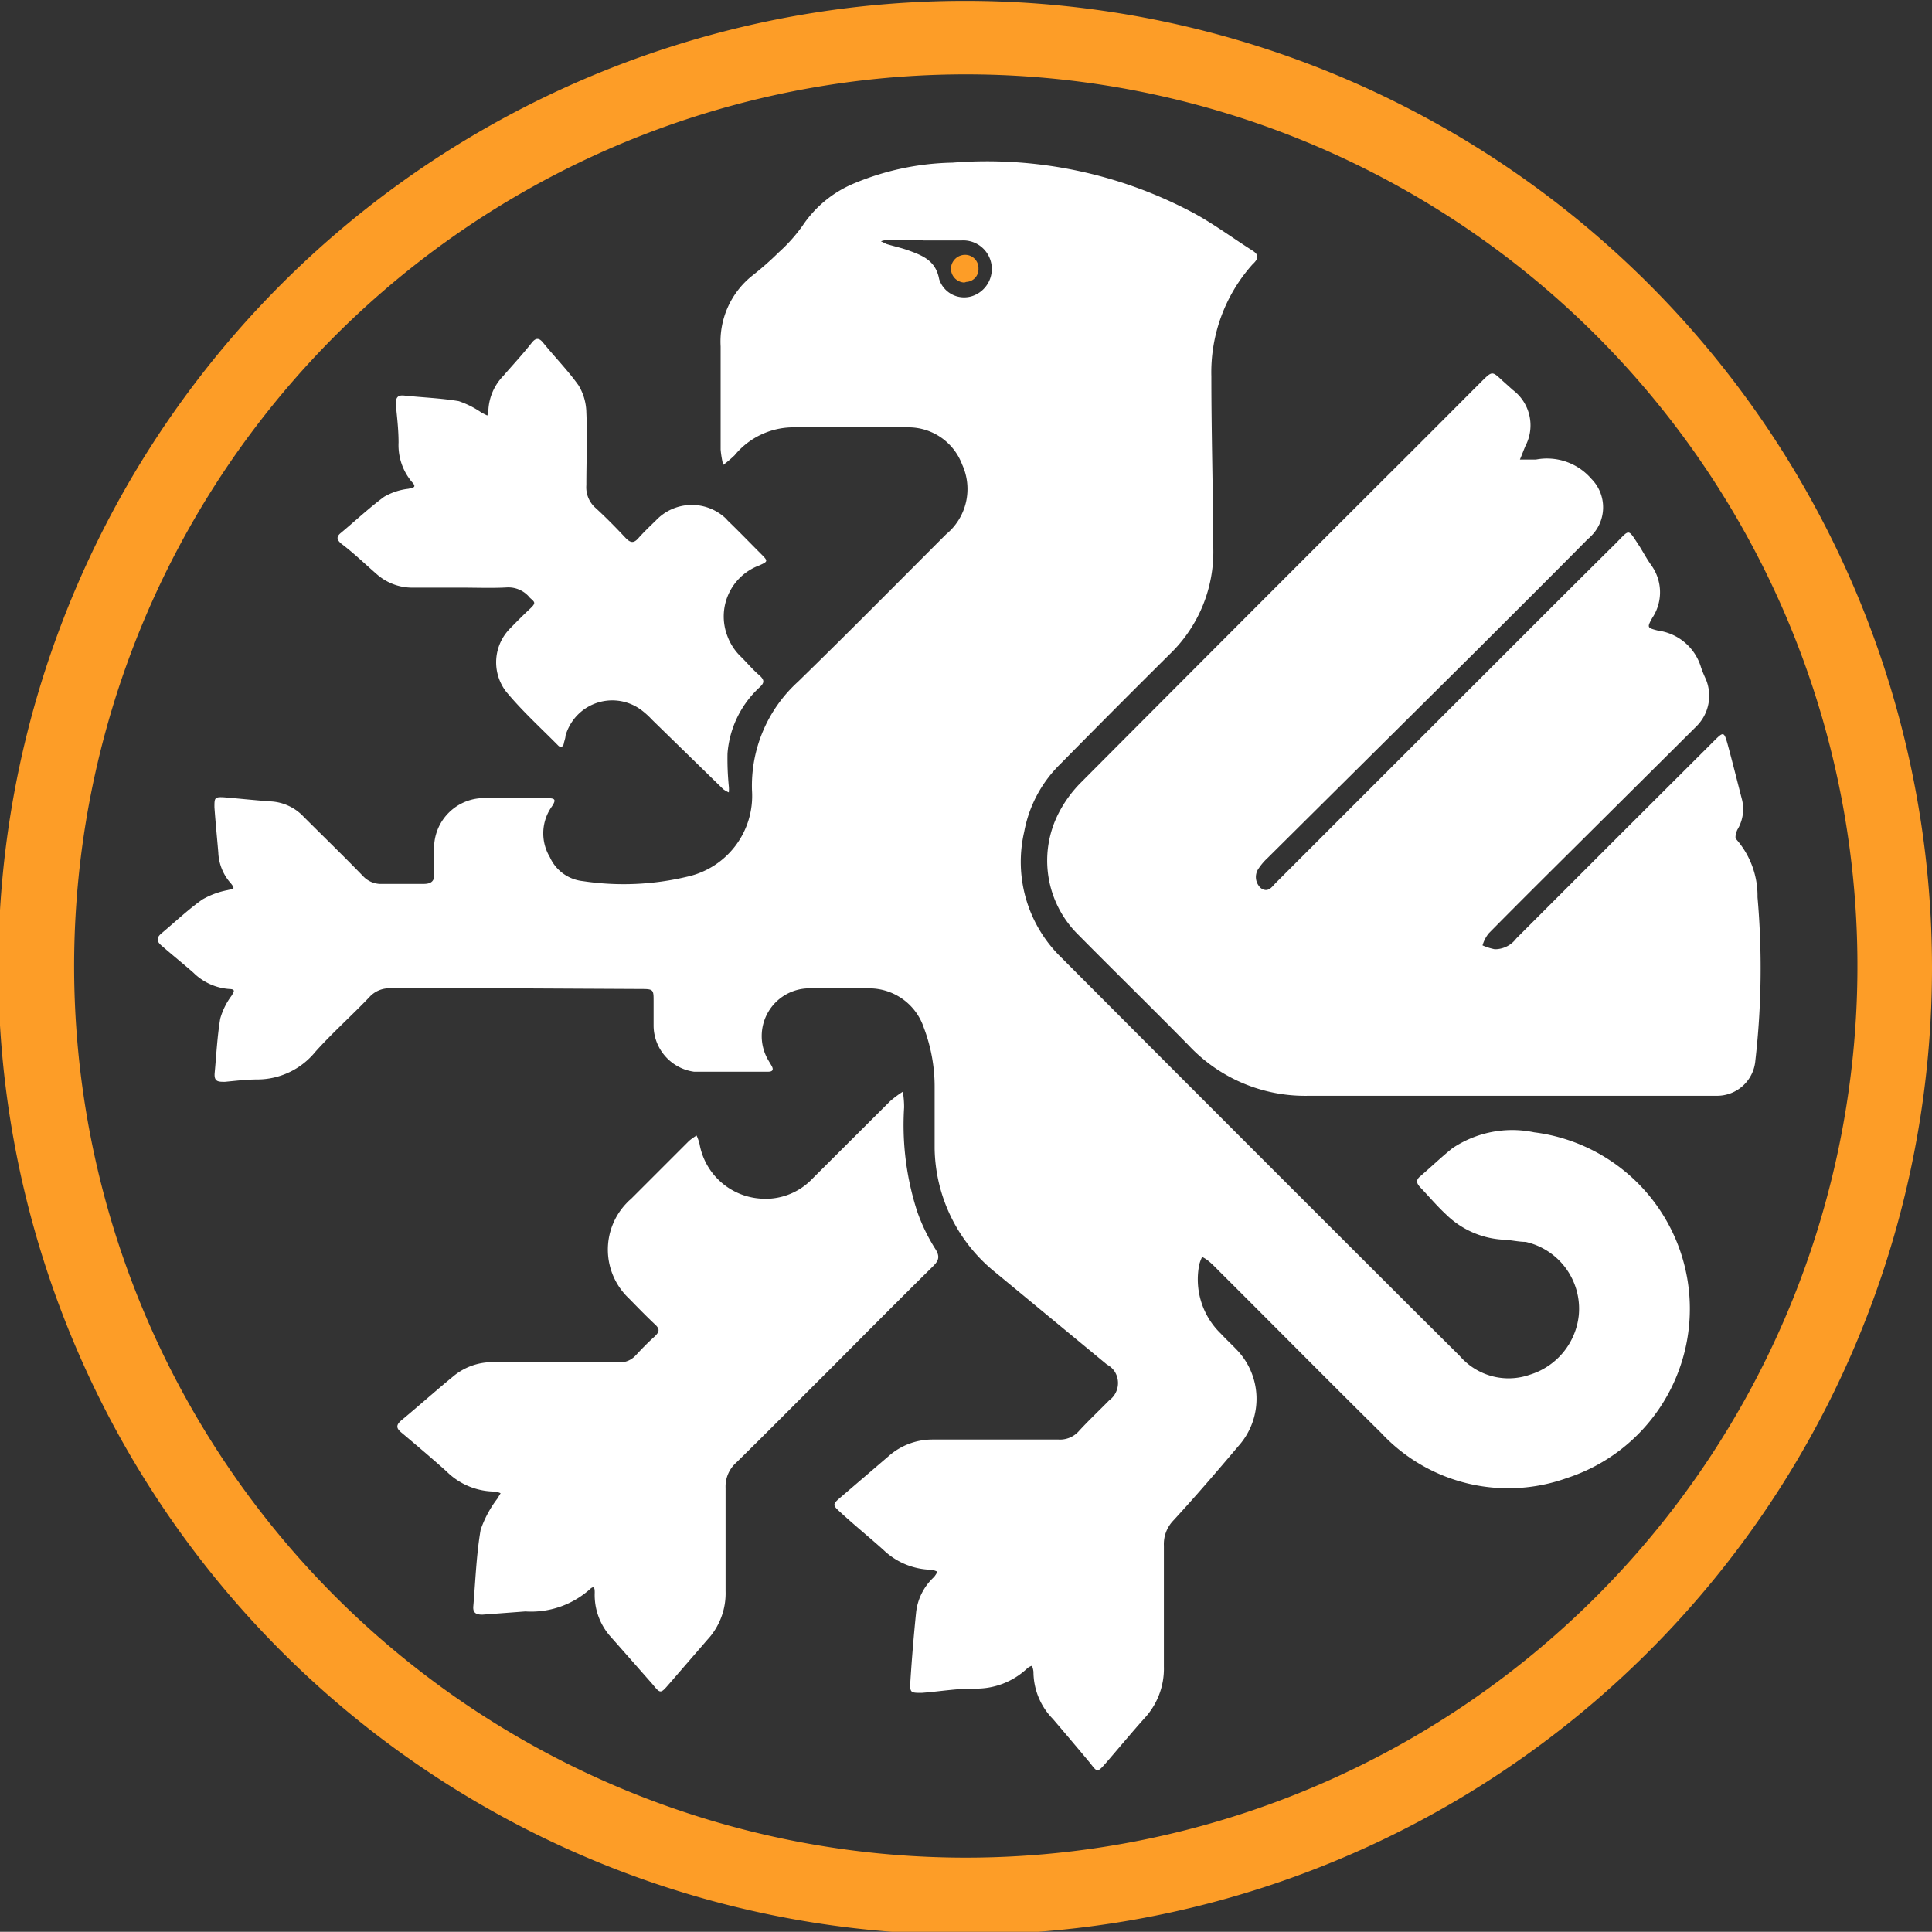 <svg xmlns="http://www.w3.org/2000/svg" viewBox="0 0 89.92 89.91">
  <rect x="0" y="0" width="89.92" height="89.91" fill="#333333" stroke="none"/>
  <defs>
    <style>
      .a {
        fill: #fd9d27;
      }

      .b {
        fill: #fff;
      }
    </style>
  </defs>
  <g>
    <path class="a" d="M89.92,45.12a45,45,0,1,1,0-.16ZM3.45,45A41.5,41.5,0,1,0,45,3.46,41.51,41.51,0,0,0,3.45,45v0Z"/>
    <path class="b" d="M24,46H18.19a1.24,1.24,0,0,0-1,.41c-.82.86-1.72,1.66-2.51,2.54A3.49,3.49,0,0,1,12,50.24c-.51,0-1,.06-1.53.11-.31,0-.51,0-.48-.4.08-.85.12-1.7.26-2.54a3.25,3.25,0,0,1,.53-1.07c.11-.19.2-.3-.11-.31A2.64,2.64,0,0,1,9,45.27c-.48-.42-1-.84-1.46-1.24-.28-.23-.26-.4,0-.61.62-.52,1.21-1.08,1.87-1.55a3.73,3.73,0,0,1,1.18-.44c.21-.06.41,0,.16-.31a2.29,2.29,0,0,1-.59-1.45c-.06-.7-.13-1.4-.18-2.1,0-.43,0-.49.46-.46.72.06,1.45.14,2.17.19a2.26,2.26,0,0,1,1.52.71c.92.92,1.86,1.83,2.76,2.76a1.14,1.14,0,0,0,.9.37q1,0,1.92,0c.35,0,.52-.12.5-.48s0-.64,0-1a2.33,2.33,0,0,1,2.16-2.51h3.11c.35,0,.42.06.21.38a2.15,2.15,0,0,0-.1,2.36,1.9,1.9,0,0,0,1.54,1.12A12.73,12.73,0,0,0,32,40.8a3.85,3.85,0,0,0,3-4,6.54,6.54,0,0,1,2.14-5.07c2.32-2.26,4.6-4.57,6.89-6.86a2.73,2.73,0,0,0,.75-3.25,2.67,2.67,0,0,0-2.54-1.73c-1.79-.05-3.58,0-5.38,0a3.55,3.55,0,0,0-2.67,1.3,5.72,5.72,0,0,1-.53.45,4.51,4.51,0,0,1-.12-.72c0-1.6,0-3.2,0-4.8A3.92,3.92,0,0,1,35,12.84a14.46,14.46,0,0,0,1.25-1.1,7.56,7.56,0,0,0,1.1-1.23,5.34,5.34,0,0,1,2.32-1.94,12.45,12.45,0,0,1,4.66-1A20.41,20.41,0,0,1,55.6,9.94c.93.51,1.79,1.15,2.69,1.72.33.21.28.39,0,.65a7.53,7.53,0,0,0-1.91,5.22c0,2.68.08,5.37.09,8a6.6,6.6,0,0,1-2,4.89q-2.57,2.55-5.1,5.12a5.91,5.91,0,0,0-1.7,3.17,6.2,6.2,0,0,0,1.73,5.86Q57.8,53,66.13,61.31l1.81,1.8a3,3,0,0,0,3.27.87,3.25,3.25,0,0,0,2.27-2.76A3.19,3.19,0,0,0,71,57.8c-.32,0-.63-.08-1-.1a4.13,4.13,0,0,1-2.7-1.18c-.42-.39-.79-.83-1.19-1.25-.17-.18-.24-.34,0-.53.5-.43,1-.91,1.49-1.3a5,5,0,0,1,3.8-.74,8.28,8.28,0,0,1,1.53,16.09,8.08,8.08,0,0,1-8.65-2.1c-2.52-2.49-5-5-7.51-7.5-.17-.17-.33-.34-.51-.49a1.65,1.65,0,0,0-.31-.2,2,2,0,0,0-.13.34,3.51,3.51,0,0,0,1,3.23c.23.25.48.48.72.73a3.29,3.29,0,0,1,.12,4.48c-1,1.18-2,2.35-3.07,3.51a1.58,1.58,0,0,0-.42,1.15c0,1.88,0,3.75,0,5.63A3.39,3.39,0,0,1,53.24,80c-.57.64-1.11,1.29-1.67,1.94s-.47.55-.93,0S49.53,80.62,49,80a3.14,3.14,0,0,1-.9-2.19,1,1,0,0,0-.07-.28.61.61,0,0,0-.21.11,3.45,3.45,0,0,1-2.5.95c-.81,0-1.61.14-2.42.2-.51,0-.56,0-.53-.52.07-1.09.16-2.17.27-3.25a2.63,2.63,0,0,1,.83-1.62,1.32,1.32,0,0,0,.16-.25,1.22,1.22,0,0,0-.27-.09,3.31,3.31,0,0,1-2.25-.93c-.67-.6-1.36-1.16-2-1.75-.37-.33-.36-.37,0-.68l2.24-1.92A3.07,3.07,0,0,1,43.39,67c2,0,3.92,0,5.88,0a1.17,1.17,0,0,0,.95-.4c.45-.49.93-.94,1.4-1.42a1,1,0,0,0,.25-1.36,1,1,0,0,0-.35-.31l-5.18-4.28a7.55,7.55,0,0,1-2.84-5.77c0-.94,0-1.88,0-2.82A7.73,7.73,0,0,0,43,47.84,2.68,2.68,0,0,0,40.45,46c-.94,0-1.88,0-2.82,0a2.22,2.22,0,0,0-1.88,3.33l.16.27c.11.19.05.28-.16.28-1.15,0-2.31,0-3.45,0a2.18,2.18,0,0,1-1.88-2.12c0-.38,0-.76,0-1.15,0-.55,0-.58-.58-.58ZM43,11.16H41.33a1.3,1.3,0,0,0-.33.07l.27.13c.33.1.66.17,1,.29.66.24,1.28.47,1.44,1.34a1.22,1.22,0,0,0,1.51.8h0a1.33,1.33,0,0,0-.46-2.6c-.59,0-1.19,0-1.78,0Z"/>
    <path class="b" d="M69.92,51c-3,0-6,0-9,0a7.43,7.43,0,0,1-5.6-2.35c-1.7-1.73-3.44-3.43-5.15-5.16a4.84,4.84,0,0,1-.89-5.66,5.74,5.74,0,0,1,1-1.38q7.11-7.14,14.23-14.25c1.5-1.49,3-3,4.48-4.48.46-.45.46-.45.94,0l.48.43A2.06,2.06,0,0,1,71,20.75c-.09.21-.17.43-.26.64.25,0,.49,0,.74,0a2.73,2.73,0,0,1,2.59.9A1.88,1.88,0,0,1,74,25a.27.27,0,0,1-.08.07c-1.74,1.76-3.49,3.5-5.24,5.25L59,39.93a2.79,2.79,0,0,0-.42.49.69.69,0,0,0,.11.92c.34.23.51-.07.69-.25l8-8c2.6-2.59,5.18-5.19,7.79-7.77.71-.71.57-.75,1.14.11.18.29.34.59.54.87a2.15,2.15,0,0,1,.05,2.46c-.25.45-.24.46.27.59a2.42,2.42,0,0,1,2,1.71,5.09,5.09,0,0,0,.22.54,2,2,0,0,1-.46,2.23l-5.53,5.5c-1.37,1.36-2.75,2.73-4.11,4.11A1.6,1.6,0,0,0,69,44a2.7,2.7,0,0,0,.57.18,1.24,1.24,0,0,0,1-.5l5-5,4.21-4.2c.43-.43.46-.43.62.13.23.84.44,1.69.66,2.54a1.85,1.85,0,0,1-.2,1.47c-.06.13-.12.37-.06.43a4,4,0,0,1,1,2.71,37.75,37.75,0,0,1-.1,7.59A1.79,1.79,0,0,1,79.89,51c-.27,0-.55,0-.83,0Z"/>
    <path class="b" d="M25.79,63.41c1,0,2,0,3,0a1,1,0,0,0,.79-.32c.28-.3.56-.59.86-.86s.26-.4,0-.63c-.4-.38-.79-.78-1.18-1.18A3.12,3.12,0,0,1,29.16,56a1.8,1.8,0,0,1,.2-.19l2.71-2.71a2.8,2.8,0,0,1,.35-.25,2.12,2.12,0,0,1,.14.4,3.09,3.09,0,0,0,2.77,2.53,3,3,0,0,0,2.48-.92l3.62-3.61a5,5,0,0,1,.59-.44,4.4,4.4,0,0,1,.06.73,13.06,13.06,0,0,0,.61,4.85,8.52,8.52,0,0,0,.83,1.72c.25.38.17.57-.12.85-1.6,1.58-3.2,3.19-4.79,4.79-1.45,1.44-2.89,2.9-4.35,4.33a1.49,1.49,0,0,0-.49,1.17c0,1.6,0,3.2,0,4.8a3.17,3.17,0,0,1-.85,2.27l-1.8,2.08c-.37.43-.39.43-.74,0-.66-.75-1.32-1.5-2-2.27a2.91,2.91,0,0,1-.7-2c0-.15,0-.38-.23-.16A4.11,4.11,0,0,1,24.45,75l-2,.15c-.3,0-.45-.09-.42-.4.1-1.18.14-2.38.34-3.55a5.12,5.12,0,0,1,.77-1.44l.16-.26a.92.92,0,0,0-.27-.08,3.21,3.21,0,0,1-2.25-.94c-.68-.61-1.38-1.2-2.08-1.79-.26-.21-.29-.36,0-.6.82-.68,1.61-1.39,2.43-2.06A2.84,2.84,0,0,1,23,63.4C23.92,63.42,24.86,63.41,25.79,63.41Z"/>
    <path class="b" d="M21.47,27.35H19.23a2.5,2.5,0,0,1-1.7-.63c-.55-.48-1.09-1-1.65-1.42-.22-.19-.23-.33,0-.51.67-.56,1.31-1.16,2-1.67A2.9,2.9,0,0,1,19,22.75c.22-.05.42-.06.17-.32a2.66,2.66,0,0,1-.62-1.83c0-.6-.07-1.19-.13-1.79,0-.31.09-.43.39-.4.85.09,1.7.12,2.54.26a4.3,4.3,0,0,1,1.07.54l.26.13a.69.69,0,0,0,.05-.24,2.46,2.46,0,0,1,.69-1.6c.45-.52.9-1,1.34-1.56.17-.21.32-.23.51,0,.55.68,1.17,1.31,1.66,2a2.52,2.52,0,0,1,.36,1.25c.05,1.13,0,2.26,0,3.39a1.28,1.28,0,0,0,.44,1.07c.49.45.95.92,1.4,1.4.21.21.36.25.58,0s.53-.55.81-.82a2.3,2.3,0,0,1,3.25-.11l.11.12c.52.5,1,1,1.54,1.54.34.34.33.35-.09.54a2.53,2.53,0,0,0-1.48,3.27,2.57,2.57,0,0,0,.66,1c.27.27.52.57.81.82s.26.38,0,.61a4.67,4.67,0,0,0-1.46,3.05,13,13,0,0,0,.06,1.52,1.36,1.36,0,0,1,0,.29,1.35,1.35,0,0,1-.26-.15L30.35,33.5a3.87,3.87,0,0,0-.47-.43,2.26,2.26,0,0,0-3.16.39,2.31,2.31,0,0,0-.4.78c0,.12-.06.25-.08.37s-.13.22-.26.09c-.82-.83-1.7-1.63-2.44-2.53a2.24,2.24,0,0,1,.21-2.93c.3-.31.6-.61.91-.9s.23-.31,0-.52a1.28,1.28,0,0,0-1.06-.48C22.92,27.38,22.19,27.35,21.47,27.35Z"/>
    <path class="a" d="M44.88,13.15a.65.65,0,0,1-.62-.67.66.66,0,0,1,.68-.62.62.62,0,0,1,.6.64v0a.59.59,0,0,1-.56.62Z"/>
  </g>
</svg>
